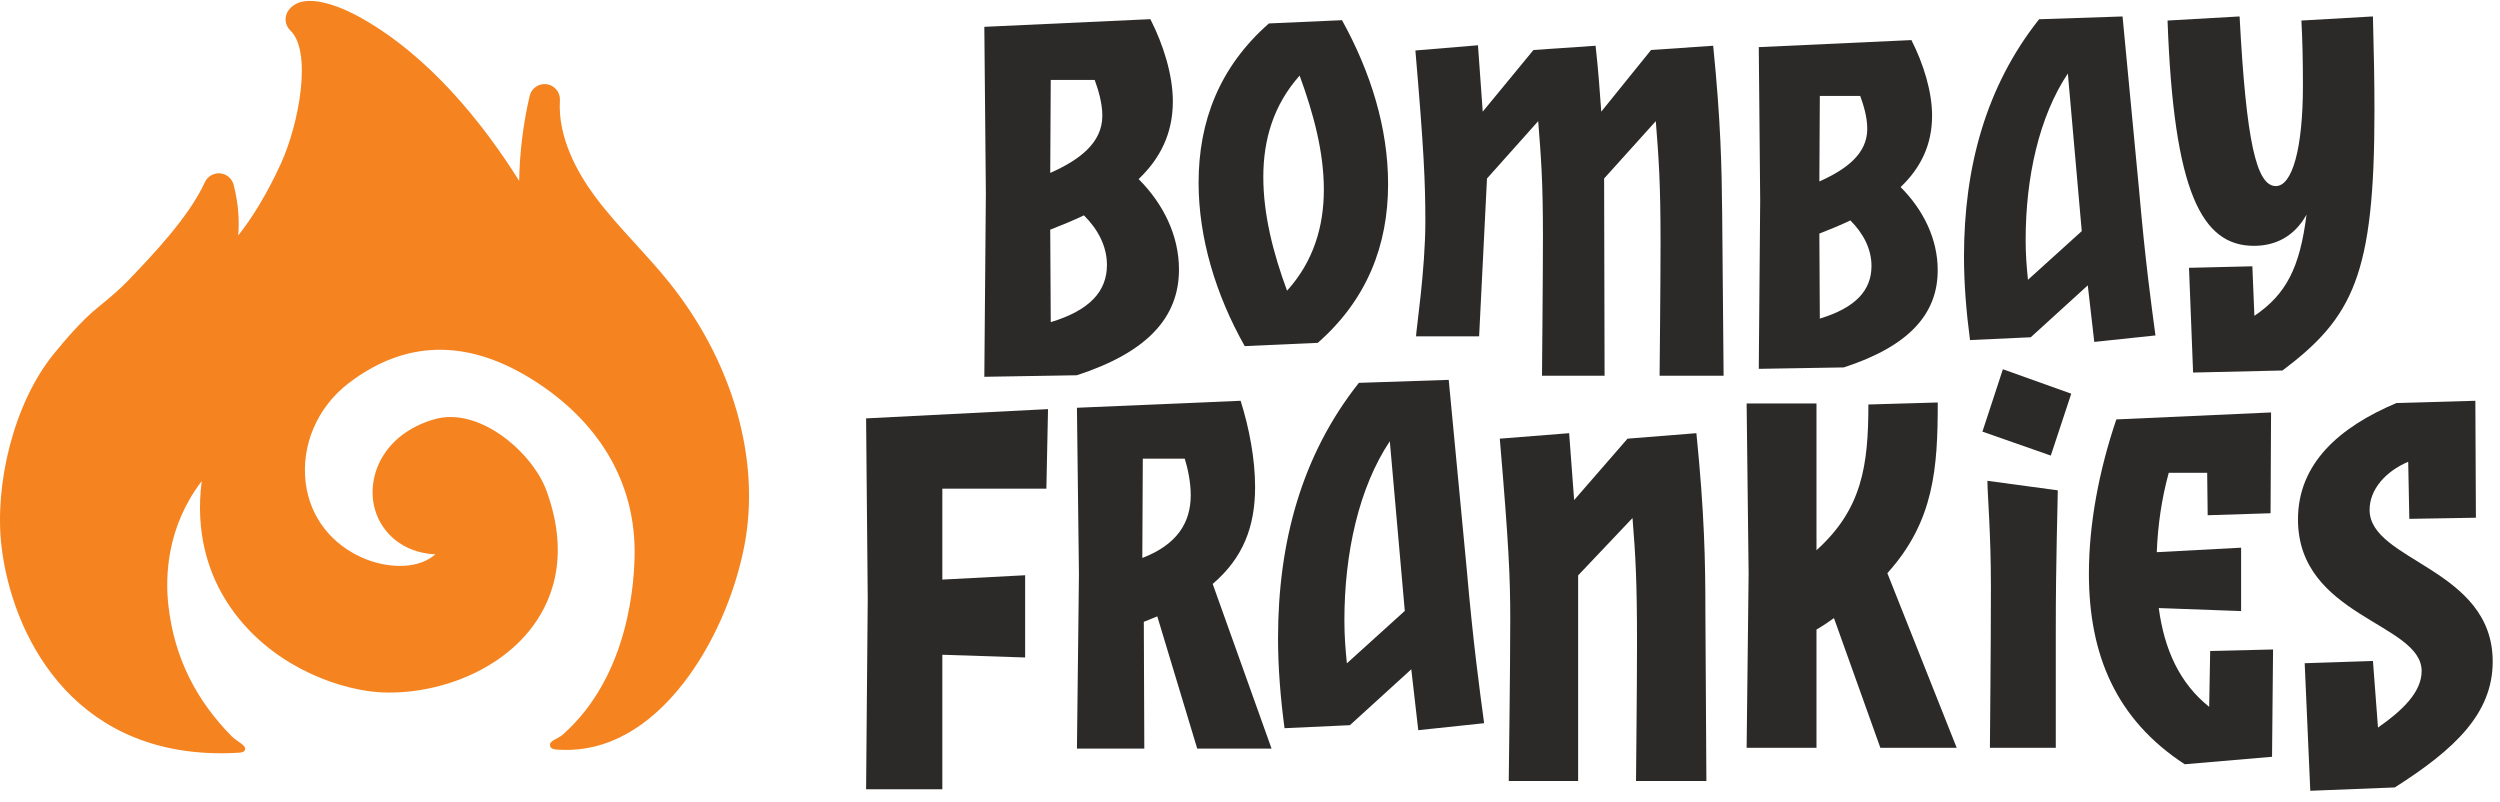 <svg width="215" height="69" viewBox="0 0 215 69" fill="none" xmlns="http://www.w3.org/2000/svg">
<path d="M19.037 64.782C19.393 64.782 19.757 64.772 20.126 64.754C20.734 64.723 21.032 64.737 21.081 64.418C21.128 64.106 20.491 63.812 20.053 63.438H20.06C20.054 63.434 20.049 63.431 20.043 63.428C20.001 63.392 19.959 63.356 19.922 63.319C16.938 60.286 14.998 56.656 14.481 52.067C14.201 49.571 14.333 45.322 17.349 41.371C16.77 45.85 17.966 49.187 19.271 51.376C22.267 56.401 27.594 58.826 31.579 59.42C35.886 60.062 42.042 58.502 45.487 54.284C47.352 52 49.128 48.053 47.001 42.21C45.814 38.947 41.234 34.926 37.343 36.059C32.943 37.339 31.438 41.028 32.256 43.848C32.826 45.812 34.622 47.544 37.442 47.673C37.178 47.901 36.88 48.092 36.551 48.242C34.887 49.005 32.717 48.617 31.364 48.053C28.524 46.868 26.677 44.503 26.295 41.565C25.875 38.315 27.283 35.018 29.976 32.959C34.763 29.296 39.981 29.128 45.484 32.456C50.781 35.661 54.511 40.673 54.576 47.265C54.601 49.819 54.173 58.066 48.407 63.169C47.978 63.549 47.294 63.685 47.294 64.044C47.294 64.478 47.782 64.464 48.354 64.487C52.141 64.627 55.751 62.65 58.788 58.734C61.27 55.53 63.172 51.245 64.008 46.973C65.462 39.533 62.998 30.992 57.414 24.123C56.524 23.028 55.569 21.982 54.646 20.969C53.366 19.567 52.158 18.243 51.088 16.784C49.642 14.812 47.959 11.795 48.152 8.627C48.192 7.943 47.704 7.342 47.026 7.242C46.347 7.146 45.708 7.58 45.551 8.247C44.995 10.625 44.693 13.088 44.648 15.554C41.559 10.637 36.947 4.82 30.97 1.492C29.868 0.878 26.165 -0.979 24.809 0.894C24.422 1.429 24.491 2.168 24.97 2.623C26.857 4.413 25.741 10.613 24.146 14.096C22.918 16.774 21.658 18.77 20.488 20.252C20.594 18.933 20.503 17.493 20.093 15.894C19.955 15.352 19.49 14.958 18.934 14.907C18.376 14.862 17.85 15.163 17.618 15.672C16.246 18.666 13.118 21.937 11.047 24.101C10.233 24.953 9.313 25.706 8.34 26.502C7.058 27.552 5.733 29.076 4.629 30.431C1.175 34.671 -0.505 41.698 0.133 47.021C1.016 54.386 5.996 64.783 19.037 64.782" fill="#F5831F"/>
<path d="M93.22 18.52C92.298 18.96 91.331 19.356 90.32 19.751L90.364 27.704C93.704 26.692 95.197 25.068 95.197 22.783C95.197 21.156 94.406 19.707 93.22 18.52V18.52ZM90.32 14.873C92.781 13.774 94.801 12.324 94.801 9.952C94.801 8.854 94.45 7.712 94.143 6.877H90.364L90.32 14.873ZM84.784 16.631L84.652 2.307L98.932 1.648C100.075 3.89 100.865 6.481 100.865 8.722C100.865 11.491 99.766 13.644 97.921 15.401C100.03 17.511 101.392 20.234 101.392 23.178C101.392 27.308 98.668 30.295 92.605 32.273L84.652 32.404L84.784 16.631V16.631Z" fill="#2C2A29"/>
<path d="M113.851 16.311C113.851 13.068 112.969 9.785 111.768 6.501C109.526 9.023 108.645 11.986 108.645 15.229C108.645 18.433 109.486 21.757 110.687 25C112.969 22.477 113.851 19.474 113.851 16.311ZM107.044 29.765C104.561 25.36 103.079 20.475 103.079 15.71C103.079 10.424 104.881 5.74 109.126 2.016L115.412 1.736C117.894 6.221 119.376 11.025 119.376 15.83C119.376 21.076 117.574 25.76 113.329 29.484L107.044 29.765V29.765Z" fill="#2C2A29"/>
<path d="M132.612 32.316C132.612 31.827 132.693 24.119 132.693 20.286C132.693 15.514 132.53 13.557 132.285 10.418L127.881 15.351L127.204 28.927H121.779C121.779 28.439 122.58 23.221 122.58 19.062C122.58 15.678 122.457 12.905 121.724 4.341L127.106 3.893L127.514 9.601L131.878 4.299L137.22 3.934C137.464 6.095 137.586 7.93 137.709 9.601L141.991 4.299L147.333 3.934C147.986 10.418 148.067 14.331 148.107 18.41L148.23 32.316H142.725C142.725 31.827 142.807 24.691 142.807 20.857C142.807 15.596 142.643 13.557 142.399 10.418L137.954 15.351L137.994 32.316H132.612V32.316Z" fill="#2C2A29"/>
<path d="M159.131 18.957C158.282 19.361 157.394 19.724 156.465 20.088L156.505 27.398C159.574 26.469 160.948 24.974 160.948 22.874C160.948 21.38 160.222 20.047 159.131 18.957V18.957ZM156.465 15.604C158.727 14.594 160.585 13.262 160.585 11.081C160.585 10.071 160.262 9.021 159.979 8.253H156.505L156.465 15.604V15.604ZM151.376 17.221L151.255 4.053L164.382 3.447C165.431 5.507 166.159 7.89 166.159 9.95C166.159 12.494 165.149 14.473 163.452 16.088C165.391 18.029 166.643 20.532 166.643 23.238C166.643 27.034 164.139 29.781 158.565 31.598L151.255 31.72L151.376 17.221V17.221Z" fill="#2C2A29"/>
<path d="M177.835 6.319C175.363 10.027 174.206 15.25 174.206 20.633C174.206 21.869 174.285 22.905 174.405 24.061L179.03 19.876L177.835 6.319V6.319ZM180.107 29.405L179.549 24.54L174.645 29.005L169.422 29.245C169.103 26.852 168.903 24.421 168.903 22.068C168.903 14.413 170.778 7.436 175.363 1.655L182.539 1.416L183.974 16.486C184.493 22.427 185.011 26.174 185.37 28.847L180.107 29.405Z" fill="#2C2A29"/>
<path d="M188.606 32.039L188.254 23.032L193.703 22.901L193.878 27.163C196.602 25.317 197.788 23.032 198.36 18.462C197.305 20.351 195.68 21.142 193.835 21.142C189.352 21.142 186.937 16.529 186.409 1.766L192.605 1.414C193.175 12.224 194.055 16.002 195.724 16.002C197.13 16.002 198.052 12.795 198.052 7.345C198.052 5.369 198.009 3.304 197.921 1.766L204.072 1.414C204.16 4.666 204.203 7.082 204.203 9.587C204.203 23.647 202.358 27.293 196.295 31.863L188.606 32.039Z" fill="#2C2A29"/>
<path d="M74.484 67.879L74.625 51.485L74.484 35.981L90.13 35.184L89.989 42.023H81.042V49.844L88.162 49.471V56.543L81.042 56.309V67.879H74.484Z" fill="#2C2A29"/>
<path d="M98.239 47.986C101.244 46.828 102.403 44.939 102.403 42.578C102.403 41.463 102.145 40.261 101.887 39.446H98.282L98.239 47.986ZM92.617 64.381L92.789 49.402L92.617 35.068L106.694 34.467C107.424 36.785 107.939 39.446 107.939 41.892C107.939 45.283 106.909 47.986 104.291 50.218L109.355 64.381H102.961L99.527 53.007L98.368 53.479L98.411 64.381H92.617V64.381Z" fill="#2C2A29"/>
<path d="M119.524 37.946C116.864 41.937 115.618 47.56 115.618 53.354C115.618 54.685 115.705 55.8 115.833 57.044L120.812 52.538L119.524 37.946ZM121.971 62.795L121.37 57.56L116.091 62.366L110.469 62.624C110.125 60.048 109.911 57.43 109.911 54.898C109.911 46.659 111.928 39.148 116.864 32.925L124.589 32.668L126.133 48.89C126.691 55.285 127.249 59.319 127.635 62.195L121.971 62.795V62.795Z" fill="#2C2A29"/>
<path d="M129.753 67.166C129.753 66.65 129.882 57.639 129.882 53.218C129.882 49.656 129.753 46.781 128.981 37.725L134.946 37.253L135.376 43.005L139.967 37.725L145.89 37.253C146.576 44.078 146.663 48.24 146.663 52.488L146.749 67.166H140.697C140.697 66.65 140.783 59.355 140.783 55.321C140.783 49.87 140.655 47.81 140.396 44.549L135.719 49.483V67.166H129.753V67.166Z" fill="#2C2A29"/>
<path d="M156.218 34.7V47.318C160.124 43.799 160.681 40.065 160.681 34.786L166.647 34.614C166.647 40.236 166.346 44.83 162.312 49.292L168.277 64.313H161.712L157.72 53.155C157.248 53.498 156.733 53.842 156.218 54.142V64.313H150.21L150.381 49.335L150.21 34.7H156.218V34.7Z" fill="#2C2A29"/>
<path d="M171.133 64.313C171.133 63.069 171.218 56.416 171.218 50.408C171.218 45.816 170.918 42.468 170.918 41.351L176.969 42.168C176.969 43.112 176.798 48.133 176.798 54.013V64.313H171.133ZM170.489 37.12L172.249 31.756L178.128 33.858L176.369 39.18L170.489 37.12Z" fill="#2C2A29"/>
<path d="M189.86 44.311L189.817 40.663H186.512C185.911 42.851 185.568 45.17 185.483 47.487L192.735 47.1V52.552L185.654 52.293C186.126 55.813 187.413 58.73 189.989 60.79L190.075 55.984L195.483 55.855L195.396 65.083L187.886 65.726C181.963 61.864 179.646 56.284 179.646 49.332C179.646 45.084 180.504 40.492 182.005 36.07L195.311 35.47L195.268 44.139L189.86 44.311V44.311Z" fill="#2C2A29"/>
<path d="M204.074 56.844L204.507 62.571C206.577 61.127 208.261 59.538 208.261 57.711C208.261 53.571 197.626 53.043 197.626 44.67C197.626 39.858 201.187 36.729 206.095 34.66L212.881 34.467L212.928 44.525L207.202 44.621L207.105 39.713C205.181 40.531 203.785 42.071 203.785 43.852C203.785 48.278 214.372 48.856 214.372 56.892C214.372 61.368 211.1 64.448 205.951 67.72L198.684 68.007L198.203 57.037L204.074 56.844V56.844Z" fill="#2C2A29"/>
</svg>
